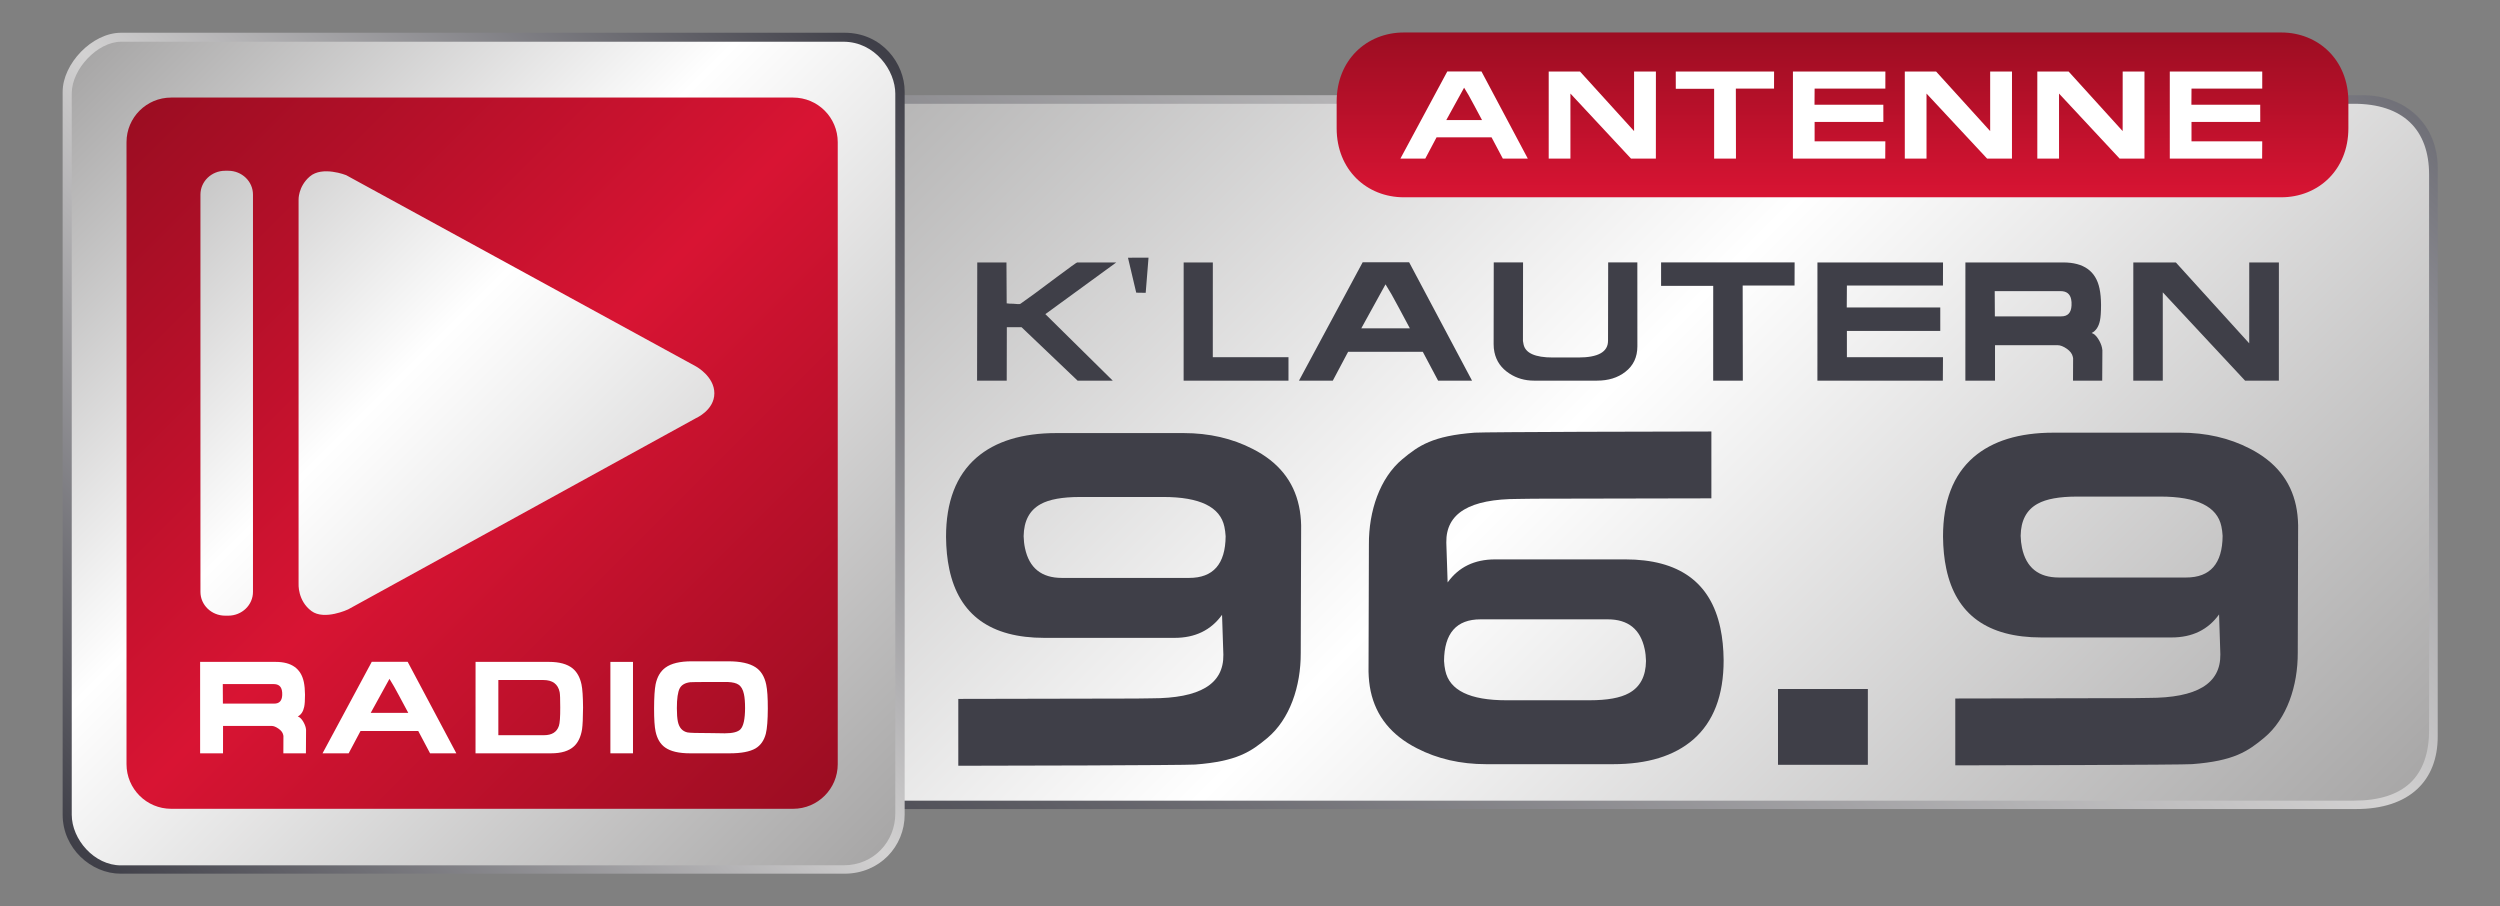 <?xml version="1.0" encoding="UTF-8" standalone="no"?>
<!-- Created with Inkscape (http://www.inkscape.org/) -->

<svg
   xmlns:dc="http://purl.org/dc/elements/1.1/"
   xmlns:cc="http://creativecommons.org/ns#"
   xmlns:rdf="http://www.w3.org/1999/02/22-rdf-syntax-ns#"
   xmlns:svg="http://www.w3.org/2000/svg"
   xmlns="http://www.w3.org/2000/svg"
   xmlns:xlink="http://www.w3.org/1999/xlink"
   version="1.1"
   width="400"
   height="145"
   id="svg25485"
   xml:space="preserve"><rect width="100%" height="100%" fill="#808080" stroke="none"/><defs
     id="defs25489"><linearGradient
       x1="0"
       y1="0"
       x2="1"
       y2="0"
       id="linearGradient26185-7"
       gradientUnits="userSpaceOnUse"
       gradientTransform="matrix(32.743,32.743,32.743,-32.743,133.452,28.126)"
       spreadMethod="pad"><stop
         id="stop26187-7"
         style="stop-color:#3f3f48;stop-opacity:1"
         offset="0" /><stop
         id="stop26189-9"
         style="stop-color:#d3d2d2;stop-opacity:1"
         offset="0.7" /><stop
         id="stop26191-3"
         style="stop-color:#6e6e76;stop-opacity:1"
         offset="1" /></linearGradient><linearGradient
       x1="0"
       y1="0"
       x2="1"
       y2="0"
       id="linearGradient26207-1"
       gradientUnits="userSpaceOnUse"
       gradientTransform="matrix(32.561,-32.561,-32.561,-32.561,133.376,60.776)"
       spreadMethod="pad"><stop
         id="stop26209-9"
         style="stop-color:#a7a6a6;stop-opacity:1"
         offset="0" /><stop
         id="stop26211-8"
         style="stop-color:#ffffff;stop-opacity:1"
         offset="0.5" /><stop
         id="stop26213-6"
         style="stop-color:#a7a6a6;stop-opacity:1"
         offset="1" /></linearGradient><linearGradient
       x1="0"
       y1="0"
       x2="1"
       y2="0"
       id="linearGradient26229-5"
       gradientUnits="userSpaceOnUse"
       gradientTransform="matrix(0,-4.492,-4.492,0,157.736,55.944)"
       spreadMethod="pad"><stop
         id="stop26231-0"
         style="stop-color:#9c0d22;stop-opacity:1"
         offset="0" /><stop
         id="stop26233-2"
         style="stop-color:#d81433;stop-opacity:1"
         offset="1" /></linearGradient><linearGradient
       x1="0"
       y1="0"
       x2="1"
       y2="0"
       id="linearGradient26313-8"
       gradientUnits="userSpaceOnUse"
       gradientTransform="matrix(21.988,21.988,21.988,-21.988,109.722,33.462)"
       spreadMethod="pad"><stop
         id="stop26315-6"
         style="stop-color:#3f3f48;stop-opacity:1"
         offset="0" /><stop
         id="stop26317-0"
         style="stop-color:#d3d2d2;stop-opacity:1"
         offset="0.5" /><stop
         id="stop26319-2"
         style="stop-color:#3f3f48;stop-opacity:1"
         offset="1" /></linearGradient><linearGradient
       x1="0"
       y1="0"
       x2="1"
       y2="0"
       id="linearGradient26335-4"
       gradientUnits="userSpaceOnUse"
       gradientTransform="matrix(21.598,-21.598,-21.598,-21.598,109.907,55.244)"
       spreadMethod="pad"><stop
         id="stop26337-8"
         style="stop-color:#a7a6a6;stop-opacity:1"
         offset="0" /><stop
         id="stop26339-6"
         style="stop-color:#ffffff;stop-opacity:1"
         offset="0.4" /><stop
         id="stop26341-5"
         style="stop-color:#a7a6a6;stop-opacity:1"
         offset="1" /></linearGradient><linearGradient
       x1="0"
       y1="0"
       x2="1"
       y2="0"
       id="linearGradient26357-0"
       gradientUnits="userSpaceOnUse"
       gradientTransform="matrix(18.674,-18.674,-18.674,-18.674,111.318,53.814)"
       spreadMethod="pad"><stop
         id="stop26359-9"
         style="stop-color:#9c0d22;stop-opacity:1"
         offset="0" /><stop
         id="stop26361-0"
         style="stop-color:#d81433;stop-opacity:1"
         offset="0.5" /><stop
         id="stop26363-0"
         style="stop-color:#9c0d22;stop-opacity:1"
         offset="1" /></linearGradient><linearGradient
       x1="0"
       y1="0"
       x2="1"
       y2="0"
       id="linearGradient27602"
       xlink:href="#linearGradient26357-0"
       gradientUnits="userSpaceOnUse"
       gradientTransform="matrix(18.674,-18.674,-18.674,-18.674,114.902,54.61)"
       spreadMethod="pad" /><linearGradient
       x1="0"
       y1="0"
       x2="1"
       y2="0"
       id="linearGradient27605"
       xlink:href="#linearGradient26335-4"
       gradientUnits="userSpaceOnUse"
       gradientTransform="matrix(21.598,-21.598,-21.598,-21.598,113.491,56.04)"
       spreadMethod="pad" /><linearGradient
       x1="0"
       y1="0"
       x2="1"
       y2="0"
       id="linearGradient27608"
       xlink:href="#linearGradient26313-8"
       gradientUnits="userSpaceOnUse"
       gradientTransform="matrix(21.988,21.988,21.988,-21.988,113.305,34.259)"
       spreadMethod="pad" /><linearGradient
       x1="0"
       y1="0"
       x2="1"
       y2="0"
       id="linearGradient27627"
       xlink:href="#linearGradient26229-5"
       gradientUnits="userSpaceOnUse"
       gradientTransform="matrix(0,-4.492,-4.492,0,161.32,56.74)"
       spreadMethod="pad" /><linearGradient
       x1="0"
       y1="0"
       x2="1"
       y2="0"
       id="linearGradient27630"
       xlink:href="#linearGradient26207-1"
       gradientUnits="userSpaceOnUse"
       gradientTransform="matrix(32.561,-32.561,-32.561,-32.561,136.959,61.573)"
       spreadMethod="pad" /><linearGradient
       x1="0"
       y1="0"
       x2="1"
       y2="0"
       id="linearGradient27633"
       xlink:href="#linearGradient26185-7"
       gradientUnits="userSpaceOnUse"
       gradientTransform="matrix(32.743,32.743,32.743,-32.743,137.035,28.923)"
       spreadMethod="pad" /><linearGradient
       x1="0"
       y1="0"
       x2="1"
       y2="0"
       id="linearGradient27811"
       xlink:href="#linearGradient26185-7"
       gradientUnits="userSpaceOnUse"
       gradientTransform="matrix(32.743,32.743,32.743,-32.743,137.035,28.923)"
       spreadMethod="pad" /><linearGradient
       x1="0"
       y1="0"
       x2="1"
       y2="0"
       id="linearGradient27813"
       xlink:href="#linearGradient26207-1"
       gradientUnits="userSpaceOnUse"
       gradientTransform="matrix(32.561,-32.561,-32.561,-32.561,136.959,61.573)"
       spreadMethod="pad" /><linearGradient
       x1="0"
       y1="0"
       x2="1"
       y2="0"
       id="linearGradient27815"
       xlink:href="#linearGradient26229-5"
       gradientUnits="userSpaceOnUse"
       gradientTransform="matrix(0,-4.492,-4.492,0,161.32,56.74)"
       spreadMethod="pad" /><linearGradient
       x1="0"
       y1="0"
       x2="1"
       y2="0"
       id="linearGradient27817"
       xlink:href="#linearGradient26313-8"
       gradientUnits="userSpaceOnUse"
       gradientTransform="matrix(21.988,21.988,21.988,-21.988,113.305,34.259)"
       spreadMethod="pad" /><linearGradient
       x1="0"
       y1="0"
       x2="1"
       y2="0"
       id="linearGradient27819"
       xlink:href="#linearGradient26335-4"
       gradientUnits="userSpaceOnUse"
       gradientTransform="matrix(21.598,-21.598,-21.598,-21.598,113.491,56.04)"
       spreadMethod="pad" /><linearGradient
       x1="0"
       y1="0"
       x2="1"
       y2="0"
       id="linearGradient27821"
       xlink:href="#linearGradient26357-0"
       gradientUnits="userSpaceOnUse"
       gradientTransform="matrix(18.674,-18.674,-18.674,-18.674,114.902,54.61)"
       spreadMethod="pad" /><linearGradient
       x1="0"
       y1="0"
       x2="1"
       y2="0"
       id="linearGradient27833"
       xlink:href="#linearGradient26357-0"
       gradientUnits="userSpaceOnUse"
       gradientTransform="matrix(18.674,-18.674,-18.674,-18.674,114.902,54.61)"
       spreadMethod="pad" /><linearGradient
       x1="0"
       y1="0"
       x2="1"
       y2="0"
       id="linearGradient27836"
       xlink:href="#linearGradient26335-4"
       gradientUnits="userSpaceOnUse"
       gradientTransform="matrix(21.598,-21.598,-21.598,-21.598,113.491,56.04)"
       spreadMethod="pad" /><linearGradient
       x1="0"
       y1="0"
       x2="1"
       y2="0"
       id="linearGradient27839"
       xlink:href="#linearGradient26313-8"
       gradientUnits="userSpaceOnUse"
       gradientTransform="matrix(21.988,21.988,21.988,-21.988,113.305,34.259)"
       spreadMethod="pad" /><linearGradient
       x1="0"
       y1="0"
       x2="1"
       y2="0"
       id="linearGradient27858"
       xlink:href="#linearGradient26229-5"
       gradientUnits="userSpaceOnUse"
       gradientTransform="matrix(0,-4.492,-4.492,0,161.32,56.74)"
       spreadMethod="pad" /><linearGradient
       x1="0"
       y1="0"
       x2="1"
       y2="0"
       id="linearGradient27861"
       xlink:href="#linearGradient26207-1"
       gradientUnits="userSpaceOnUse"
       gradientTransform="matrix(32.561,-32.561,-32.561,-32.561,136.959,61.573)"
       spreadMethod="pad" /><linearGradient
       x1="0"
       y1="0"
       x2="1"
       y2="0"
       id="linearGradient27864"
       xlink:href="#linearGradient26185-7"
       gradientUnits="userSpaceOnUse"
       gradientTransform="matrix(32.743,32.743,32.743,-32.743,137.035,28.923)"
       spreadMethod="pad" /><linearGradient
       x1="0"
       y1="0"
       x2="1"
       y2="0"
       id="linearGradient27899"
       xlink:href="#linearGradient26185-7"
       gradientUnits="userSpaceOnUse"
       gradientTransform="matrix(32.743,32.743,32.743,-32.743,137.035,28.923)"
       spreadMethod="pad" /><linearGradient
       x1="0"
       y1="0"
       x2="1"
       y2="0"
       id="linearGradient27901"
       xlink:href="#linearGradient26207-1"
       gradientUnits="userSpaceOnUse"
       gradientTransform="matrix(32.561,-32.561,-32.561,-32.561,136.959,61.573)"
       spreadMethod="pad" /><linearGradient
       x1="0"
       y1="0"
       x2="1"
       y2="0"
       id="linearGradient27903"
       xlink:href="#linearGradient26229-5"
       gradientUnits="userSpaceOnUse"
       gradientTransform="matrix(0,-4.492,-4.492,0,161.32,56.74)"
       spreadMethod="pad" /><linearGradient
       x1="0"
       y1="0"
       x2="1"
       y2="0"
       id="linearGradient27905"
       xlink:href="#linearGradient26313-8"
       gradientUnits="userSpaceOnUse"
       gradientTransform="matrix(21.988,21.988,21.988,-21.988,113.305,34.259)"
       spreadMethod="pad" /><linearGradient
       x1="0"
       y1="0"
       x2="1"
       y2="0"
       id="linearGradient27907"
       xlink:href="#linearGradient26335-4"
       gradientUnits="userSpaceOnUse"
       gradientTransform="matrix(21.598,-21.598,-21.598,-21.598,113.491,56.04)"
       spreadMethod="pad" /><linearGradient
       x1="0"
       y1="0"
       x2="1"
       y2="0"
       id="linearGradient27909"
       xlink:href="#linearGradient26357-0"
       gradientUnits="userSpaceOnUse"
       gradientTransform="matrix(18.674,-18.674,-18.674,-18.674,114.902,54.61)"
       spreadMethod="pad" /></defs><g
     transform="matrix(1.25,0,0,-1.25,-141.006,187.264)"
     id="g25493"><g
       transform="matrix(4.696,0,0,4.696,-408.909,-120.798)"
       id="g27866"><path
         d="m 177.543,37.551 c 0,-1.202 -0.766,-1.978 -2.224,-1.978 l -44.06,0 c -1.134,0 -2.054,0.885 -2.054,1.978 l 0,15.497 c 0,1.092 0.92,1.982 2.054,1.982 l 44.231,0 c 1.201,0 2.053,-0.814 2.053,-1.982"
         id="path26193"
         style="fill:url(#linearGradient27899);stroke:none" /><path
         d="m 177.308,37.733 c 0,-1.268 -0.671,-1.931 -2.051,-1.931 l -44.186,0 c -1.133,0 -2.051,0.864 -2.051,1.931 l 0,15.133 c 0,1.066 0.918,1.931 2.051,1.931 l 44.186,0 c 1.337,0 2.051,-0.7 2.051,-1.931"
         id="path26215"
         style="fill:url(#linearGradient27901);stroke:none" /><path
         d="m 175.108,54.13 c 0,-1.134 -0.82,-1.882 -1.831,-1.882 l -23.914,0 c -1.012,0 -1.832,0.748 -1.832,1.882 l 0,0.727 c 0,1.134 0.82,1.883 1.832,1.883 l 23.914,0 c 1.011,0 1.831,-0.749 1.831,-1.882"
         id="path26235"
         style="fill:url(#linearGradient27903);stroke:none" /><path
         d="m 151.494,54.352 c -0.025,0.044 -0.104,0.19 -0.234,0.437 -0.095,0.181 -0.18,0.33 -0.255,0.446 l -0.486,-0.883 0.975,0 z m 1.247,-1.049 -0.681,0 -0.307,0.579 -1.499,0 -0.307,-0.579 -0.678,0 1.278,2.375 0.931,0"
         id="path26239"
         style="fill:#ffffff;fill-opacity:1;fill-rule:nonzero;stroke:none" /><path
         d="m 156.232,53.303 -0.678,0 -1.651,1.772 0,-1.772 -0.592,0 0,2.372 0.854,0 1.473,-1.623 0,1.623 0.595,0"
         id="path26243"
         style="fill:#ffffff;fill-opacity:1;fill-rule:nonzero;stroke:none" /><path
         d="m 159.453,55.211 -1.041,0 0.003,-1.908 -0.595,0 0,1.902 -1.045,0 -10e-4,0.47 2.68,0"
         id="path26247"
         style="fill:#ffffff;fill-opacity:1;fill-rule:nonzero;stroke:none" /><path
         d="m 162.484,53.303 -2.517,0 0.001,2.372 2.52,0 -0.001,-0.464 -1.928,0 -0.003,-0.44 1.876,0 0.001,-0.47 -1.874,0 0,-0.528 1.928,0"
         id="path26251"
         style="fill:#ffffff;fill-opacity:1;fill-rule:nonzero;stroke:none" /><path
         d="m 165.938,53.303 -0.678,0 -1.651,1.772 0,-1.772 -0.592,0 0,2.372 0.854,0 1.473,-1.623 0,1.623 0.595,0"
         id="path26255"
         style="fill:#ffffff;fill-opacity:1;fill-rule:nonzero;stroke:none" /><path
         d="m 169.55,53.303 -0.678,0 -1.651,1.772 0,-1.772 -0.592,0 0,2.372 0.854,0 1.472,-1.623 0.001,1.623 0.594,0"
         id="path26259"
         style="fill:#ffffff;fill-opacity:1;fill-rule:nonzero;stroke:none" /><path
         d="m 172.757,53.303 -2.517,0 0,2.372 2.52,0 0,-0.464 -1.928,0 -0.003,-0.44 1.876,0 0.001,-0.47 -1.874,0 0,-0.528 1.928,0"
         id="path26263"
         style="fill:#ffffff;fill-opacity:1;fill-rule:nonzero;stroke:none" /><path
         d="m 141.524,50.472 -1.933,-1.409 1.837,-1.813 -0.958,0 -1.528,1.457 -0.401,0 -0.003,-1.457 -0.808,0 0.005,3.222 0.796,0 0.006,-1.115 c 0.037,-0.007 0.102,-0.011 0.197,-0.011 -0.016,0 0.014,-0.003 0.09,-0.008 0.047,-0.006 0.079,-0.002 0.095,0.012 0.176,0.12 0.492,0.353 0.949,0.697 0.379,0.283 0.576,0.425 0.59,0.425"
         id="path26267"
         style="fill:#3f3f48;fill-opacity:1;fill-rule:nonzero;stroke:none" /><path
         d="m 146.218,47.25 -2.858,0 0.001,3.222 0.795,0 -10e-4,-2.583 2.063,0"
         id="path26271"
         style="fill:#3f3f48;fill-opacity:1;fill-rule:nonzero;stroke:none" /><path
         d="m 149.527,48.675 c -0.034,0.06 -0.141,0.258 -0.318,0.594 -0.129,0.245 -0.244,0.447 -0.346,0.606 l -0.661,-1.2 1.325,0 z m 1.694,-1.425 -0.925,0 -0.417,0.786 -2.036,0 -0.417,-0.786 -0.922,0 1.736,3.227 1.266,0"
         id="path26275"
         style="fill:#3f3f48;fill-opacity:1;fill-rule:nonzero;stroke:none" /><path
         d="m 155.728,48.188 c 0,-0.298 -0.11,-0.531 -0.331,-0.7 -0.204,-0.159 -0.461,-0.238 -0.772,-0.238 l -1.712,0 c -0.251,0 -0.475,0.064 -0.671,0.193 -0.221,0.142 -0.358,0.335 -0.41,0.581 -0.015,0.071 -0.023,0.145 -0.022,0.221 l 0.003,2.228 0.799,0 -0.003,-2.142 c 0.005,-0.032 0.011,-0.064 0.017,-0.094 0.051,-0.237 0.316,-0.356 0.796,-0.356 0.051,0 0.119,0 0.202,0 0.083,0 0.136,0 0.158,0 0.019,0 0.066,0 0.142,0 0.077,0 0.141,0 0.193,0 0.54,0 0.81,0.151 0.811,0.454 l 0.004,2.138 0.795,0"
         id="path26279"
         style="fill:#3f3f48;fill-opacity:1;fill-rule:nonzero;stroke:none" /><path
         d="m 160.012,49.842 -1.414,0 0.004,-2.592 -0.808,0 0.001,2.584 -1.421,0 0,0.639 3.64,0"
         id="path26283"
         style="fill:#3f3f48;fill-opacity:1;fill-rule:nonzero;stroke:none" /><path
         d="m 164.054,47.25 -3.419,0 10e-4,3.222 3.423,0 -0.002,-0.63 -2.618,0 -0.004,-0.598 2.549,0 0,-0.639 -2.545,0 0,-0.716 2.619,0"
         id="path26287"
         style="fill:#3f3f48;fill-opacity:1;fill-rule:nonzero;stroke:none" /><path
         d="m 167.551,49.469 c -0.031,0.147 -0.127,0.221 -0.288,0.221 l -1.795,0 0.004,-0.688 1.806,0 c 0.18,-0.002 0.275,0.097 0.284,0.299 0.003,0.063 0,0.119 -0.011,0.168 z m 0.847,-2.219 -0.796,0 0.003,0.609 c -0.002,0.014 -0.005,0.027 -0.008,0.041 -0.017,0.082 -0.072,0.155 -0.165,0.22 -0.093,0.064 -0.175,0.096 -0.246,0.096 l -1.71,0 0,-0.966 -0.808,0 0.001,3.222 2.665,0 c 0.56,0 0.89,-0.236 0.99,-0.709 0.027,-0.126 0.041,-0.275 0.042,-0.447 0,-0.194 -0.01,-0.336 -0.029,-0.426 -0.035,-0.17 -0.11,-0.283 -0.226,-0.341 0.064,-0.022 0.123,-0.074 0.176,-0.158 0.053,-0.083 0.088,-0.164 0.105,-0.243 0.006,-0.028 0.01,-0.051 0.011,-0.07"
         id="path26291"
         style="fill:#3f3f48;fill-opacity:1;fill-rule:nonzero;stroke:none" /><path
         d="m 173.213,47.25 -0.921,0 -2.243,2.407 0,-2.407 -0.804,0 0.001,3.222 1.159,0 2,-2.205 0.001,2.205 0.808,0"
         id="path26295"
         style="fill:#3f3f48;fill-opacity:1;fill-rule:nonzero;stroke:none" /><path
         d="m 142.068,49.648 -0.225,0.953 c 0.008,0.001 0.195,0.001 0.56,0.001 l -0.077,-0.958"
         id="path26299"
         style="fill:#3f3f48;fill-opacity:1;fill-rule:nonzero;stroke:none" /><path
         d="m 135.756,35.421 c 0,-0.861 -0.676,-1.61 -1.643,-1.61 l -19.725,0 c -0.808,0 -1.583,0.689 -1.583,1.61 l 0,19.702 c 0,0.761 0.799,1.61 1.594,1.61 l 19.714,0 c 1.039,0 1.643,-0.854 1.643,-1.598"
         id="path26321"
         style="fill:url(#linearGradient27905);stroke:none" /><path
         d="m 135.501,35.449 c 0,-0.749 -0.574,-1.409 -1.409,-1.409 l -19.7,-0.002 c -0.722,0 -1.339,0.704 -1.339,1.383 l 0,19.658 c 0,0.671 0.71,1.409 1.344,1.409 l 19.688,0 c 0.866,0 1.416,-0.789 1.416,-1.417"
         id="path26343"
         style="fill:url(#linearGradient27907);stroke:none" /><path
         d="m 130.072,46.23 -9.485,-5.215 c 0,0 -0.648,-0.306 -1,-0.045 -0.383,0.285 -0.351,0.748 -0.351,0.748 l 0,10.457 c 0,0 -0.018,0.361 0.306,0.64 0.343,0.295 0.991,0.036 0.991,0.036 l 9.539,-5.215 c 0,0 0.497,-0.271 0.497,-0.73 0,-0.459 -0.497,-0.676 -0.497,-0.676 z m -12.079,-4.738 c 0,-0.358 -0.302,-0.648 -0.674,-0.648 l -0.084,0 c -0.372,0 -0.674,0.29 -0.674,0.648 l 0,10.83 c 0,0.359 0.302,0.649 0.674,0.649 l 0.084,0 c 0.372,0 0.674,-0.29 0.674,-0.649 l 0,-10.83 z m 14.723,13.474 -16.953,0 c -0.672,0 -1.217,-0.544 -1.217,-1.216 l 0,-16.954 c 0,-0.671 0.545,-1.216 1.217,-1.216 l 16.953,0 c 0.672,0 1.216,0.545 1.216,1.216 l 0,16.954 c 0,0.672 -0.544,1.216 -1.216,1.216"
         id="path26365"
         style="fill:url(#linearGradient27909);stroke:none" /><path
         d="m 118.781,38.808 c -0.024,0.114 -0.098,0.171 -0.223,0.171 l -1.388,0 0.003,-0.532 1.396,0 c 0.14,-0.002 0.214,0.075 0.221,0.231 0.002,0.049 -0.001,0.092 -0.009,0.13 z m 0.655,-1.716 -0.615,0 0.002,0.471 c -0.002,0.011 -0.004,0.021 -0.006,0.032 -0.014,0.063 -0.056,0.12 -0.128,0.169 -0.072,0.05 -0.135,0.075 -0.19,0.075 l -1.322,0 -0.001,-0.747 -0.624,0 0,2.492 2.061,0 c 0.433,0 0.688,-0.183 0.766,-0.549 0.02,-0.097 0.031,-0.212 0.032,-0.345 0,-0.15 -0.007,-0.261 -0.022,-0.33 -0.027,-0.131 -0.086,-0.219 -0.175,-0.263 0.05,-0.017 0.095,-0.058 0.136,-0.122 0.041,-0.065 0.068,-0.128 0.082,-0.189 0.004,-0.021 0.007,-0.039 0.008,-0.054"
         id="path26369"
         style="fill:#ffffff;fill-opacity:1;fill-rule:nonzero;stroke:none" /><path
         d="m 122.226,38.194 c -0.027,0.046 -0.109,0.199 -0.246,0.459 -0.1,0.19 -0.189,0.346 -0.267,0.469 l -0.511,-0.928 1.024,0 z m 1.31,-1.102 -0.716,0 -0.322,0.608 -1.574,0 -0.323,-0.608 -0.712,0 1.342,2.495 0.978,0"
         id="path26373"
         style="fill:#ffffff;fill-opacity:1;fill-rule:nonzero;stroke:none" /><path
         d="m 126.368,38.344 c 0,0.227 -0.005,0.366 -0.016,0.417 -0.046,0.219 -0.194,0.329 -0.443,0.329 l -1.228,0 0,-1.504 1.243,0 c 0.216,0 0.352,0.085 0.408,0.255 0.025,0.074 0.037,0.242 0.036,0.503 z m 0.622,-0.005 c -0.002,-0.283 -0.011,-0.48 -0.027,-0.592 -0.034,-0.207 -0.108,-0.362 -0.221,-0.465 -0.138,-0.127 -0.345,-0.19 -0.621,-0.19 l -2.062,0 0.001,2.492 2.004,0 c 0.281,0 0.494,-0.059 0.639,-0.175 0.122,-0.099 0.203,-0.245 0.244,-0.437 0.027,-0.126 0.041,-0.337 0.043,-0.633"
         id="path26377"
         style="fill:#ffffff;fill-opacity:1;fill-rule:nonzero;stroke:none" /><path
         d="m 127.735,37.092 0.616,0 0,2.492 -0.616,0 0,-2.492 z"
         id="path26379"
         style="fill:#ffffff;fill-opacity:1;fill-rule:nonzero;stroke:none" /><path
         d="m 131.406,38.324 c 0,0.16 -0.01,0.288 -0.031,0.383 -0.026,0.122 -0.074,0.208 -0.146,0.256 -0.061,0.043 -0.16,0.067 -0.294,0.073 0.004,0 -0.151,0 -0.465,0 -0.336,0 -0.522,-0.002 -0.559,-0.006 -0.14,-0.017 -0.235,-0.072 -0.285,-0.164 -0.053,-0.1 -0.079,-0.28 -0.079,-0.542 0,-0.158 0.009,-0.282 0.028,-0.371 0.035,-0.162 0.121,-0.259 0.258,-0.291 0.058,-0.013 0.267,-0.019 0.628,-0.019 0.053,0 0.123,-0.001 0.21,-0.003 0.087,-0.002 0.147,-0.003 0.181,-0.003 0.217,0 0.36,0.037 0.429,0.11 0.083,0.089 0.124,0.281 0.125,0.577 z m 0.62,-0.013 c -0.001,-0.314 -0.019,-0.542 -0.054,-0.684 -0.048,-0.185 -0.142,-0.319 -0.282,-0.402 -0.155,-0.089 -0.389,-0.133 -0.704,-0.133 l -1.079,0 c -0.304,0 -0.531,0.053 -0.68,0.159 -0.131,0.092 -0.218,0.238 -0.26,0.436 -0.028,0.129 -0.041,0.337 -0.041,0.624 0.001,0.306 0.015,0.526 0.041,0.659 0.043,0.207 0.133,0.36 0.27,0.459 0.157,0.114 0.396,0.171 0.714,0.171 l 0.998,0 c 0.333,0 0.582,-0.055 0.747,-0.165 0.145,-0.097 0.241,-0.253 0.286,-0.468 0.03,-0.142 0.045,-0.36 0.044,-0.656"
         id="path26383"
         style="fill:#ffffff;fill-opacity:1;fill-rule:nonzero;stroke:none" /><path
         d="m 140.539,44.079 c -0.484,0 -0.843,-0.065 -1.075,-0.194 -0.305,-0.167 -0.459,-0.458 -0.465,-0.876 0.003,-0.116 0.015,-0.224 0.037,-0.325 0.114,-0.541 0.45,-0.811 1.006,-0.811 l 3.468,0 c 0.658,0 0.989,0.378 0.995,1.136 -0.006,0.093 -0.017,0.18 -0.034,0.259 -0.114,0.541 -0.67,0.811 -1.667,0.811 m -5.586,-5.504 c 0.065,0 4.664,0.01 4.839,0.01 0.175,0 0.316,0.006 0.424,0.006 1.32,0 1.974,0.385 1.962,1.189 l -0.036,1.087 c -0.301,-0.418 -0.732,-0.628 -1.295,-0.628 l -3.547,0 c -1.464,0 -2.328,0.624 -2.592,1.872 -0.057,0.267 -0.086,0.559 -0.089,0.876 -0.002,0.959 0.275,1.68 0.829,2.163 0.517,0.447 1.245,0.671 2.183,0.671 l 3.461,0 c 0.699,0 1.328,-0.145 1.887,-0.433 0.695,-0.353 1.115,-0.873 1.26,-1.558 0.036,-0.166 0.055,-0.342 0.059,-0.529 l -0.011,-3.472 c 0.005,-0.909 -0.298,-1.809 -0.91,-2.319 -0.446,-0.373 -0.828,-0.638 -1.971,-0.724 -0.27,-0.021 -5.451,-0.033 -6.453,-0.033"
         id="path26387"
         style="fill:#3f3f48;fill-opacity:1;fill-rule:nonzero;stroke:none" /><path
         d="m 159.561,36.779 2.449,0 0,2.066 -2.449,0 0,-2.066 z"
         id="path26389"
         style="fill:#3f3f48;fill-opacity:1;fill-rule:nonzero;stroke:none" /><path
         d="m 154.424,38.538 c 0.484,0 0.842,0.065 1.075,0.195 0.304,0.166 0.459,0.458 0.464,0.876 -0.003,0.115 -0.014,0.223 -0.036,0.324 -0.115,0.541 -0.45,0.811 -1.006,0.811 l -3.468,0 c -0.657,0 -0.989,-0.378 -0.995,-1.135 0.005,-0.094 0.017,-0.181 0.034,-0.26 0.114,-0.541 0.67,-0.811 1.667,-0.811 m 5.586,5.504 c -0.065,0 -4.665,-0.01 -4.839,-0.01 -0.175,0 -0.316,-0.006 -0.424,-0.006 -1.32,0 -1.974,-0.385 -1.962,-1.189 l 0.036,-1.087 c 0.3,0.419 0.732,0.628 1.294,0.628 l 3.548,0 c 1.464,0 2.328,-0.624 2.592,-1.872 0.057,-0.266 0.086,-0.558 0.089,-0.876 0.001,-0.959 -0.275,-1.68 -0.829,-2.163 -0.518,-0.447 -1.245,-0.671 -2.183,-0.671 l -3.461,0 c -0.699,0 -1.328,0.145 -1.887,0.433 -0.695,0.354 -1.115,0.873 -1.261,1.558 -0.035,0.166 -0.054,0.342 -0.058,0.53 l 0.01,3.471 c -0.005,0.909 0.299,1.809 0.91,2.319 0.447,0.373 0.829,0.638 1.972,0.725 0.27,0.02 5.451,0.032 6.453,0.032"
         id="path26393"
         style="fill:#3f3f48;fill-opacity:1;fill-rule:nonzero;stroke:none" /><path
         d="m 167.714,44.09 c -0.484,0 -0.842,-0.065 -1.075,-0.195 -0.304,-0.166 -0.459,-0.458 -0.464,-0.876 0.003,-0.115 0.015,-0.223 0.036,-0.324 0.114,-0.541 0.45,-0.811 1.007,-0.811 l 3.467,0 c 0.658,0 0.989,0.378 0.995,1.135 -0.005,0.094 -0.017,0.181 -0.034,0.26 -0.114,0.541 -0.67,0.811 -1.667,0.811 m -5.586,-5.504 c 0.065,0 4.665,0.01 4.839,0.01 0.175,0 0.316,0.006 0.425,0.006 1.319,0 1.972,0.385 1.961,1.189 l -0.035,1.087 c -0.301,-0.419 -0.733,-0.628 -1.295,-0.628 l -3.548,0 c -1.464,0 -2.328,0.624 -2.592,1.872 -0.057,0.266 -0.086,0.558 -0.089,0.876 -0.001,0.959 0.275,1.68 0.829,2.163 0.518,0.447 1.246,0.671 2.183,0.671 l 3.461,0 c 0.699,0 1.329,-0.145 1.888,-0.433 0.694,-0.354 1.115,-0.873 1.26,-1.558 0.035,-0.166 0.054,-0.342 0.058,-0.53 l -0.01,-3.472 c 0.005,-0.908 -0.298,-1.808 -0.91,-2.318 -0.447,-0.373 -0.829,-0.638 -1.972,-0.724 -0.269,-0.021 -5.45,-0.033 -6.453,-0.033"
         id="path26397"
         style="fill:#3f3f48;fill-opacity:1;fill-rule:nonzero;stroke:none" /></g></g></svg>